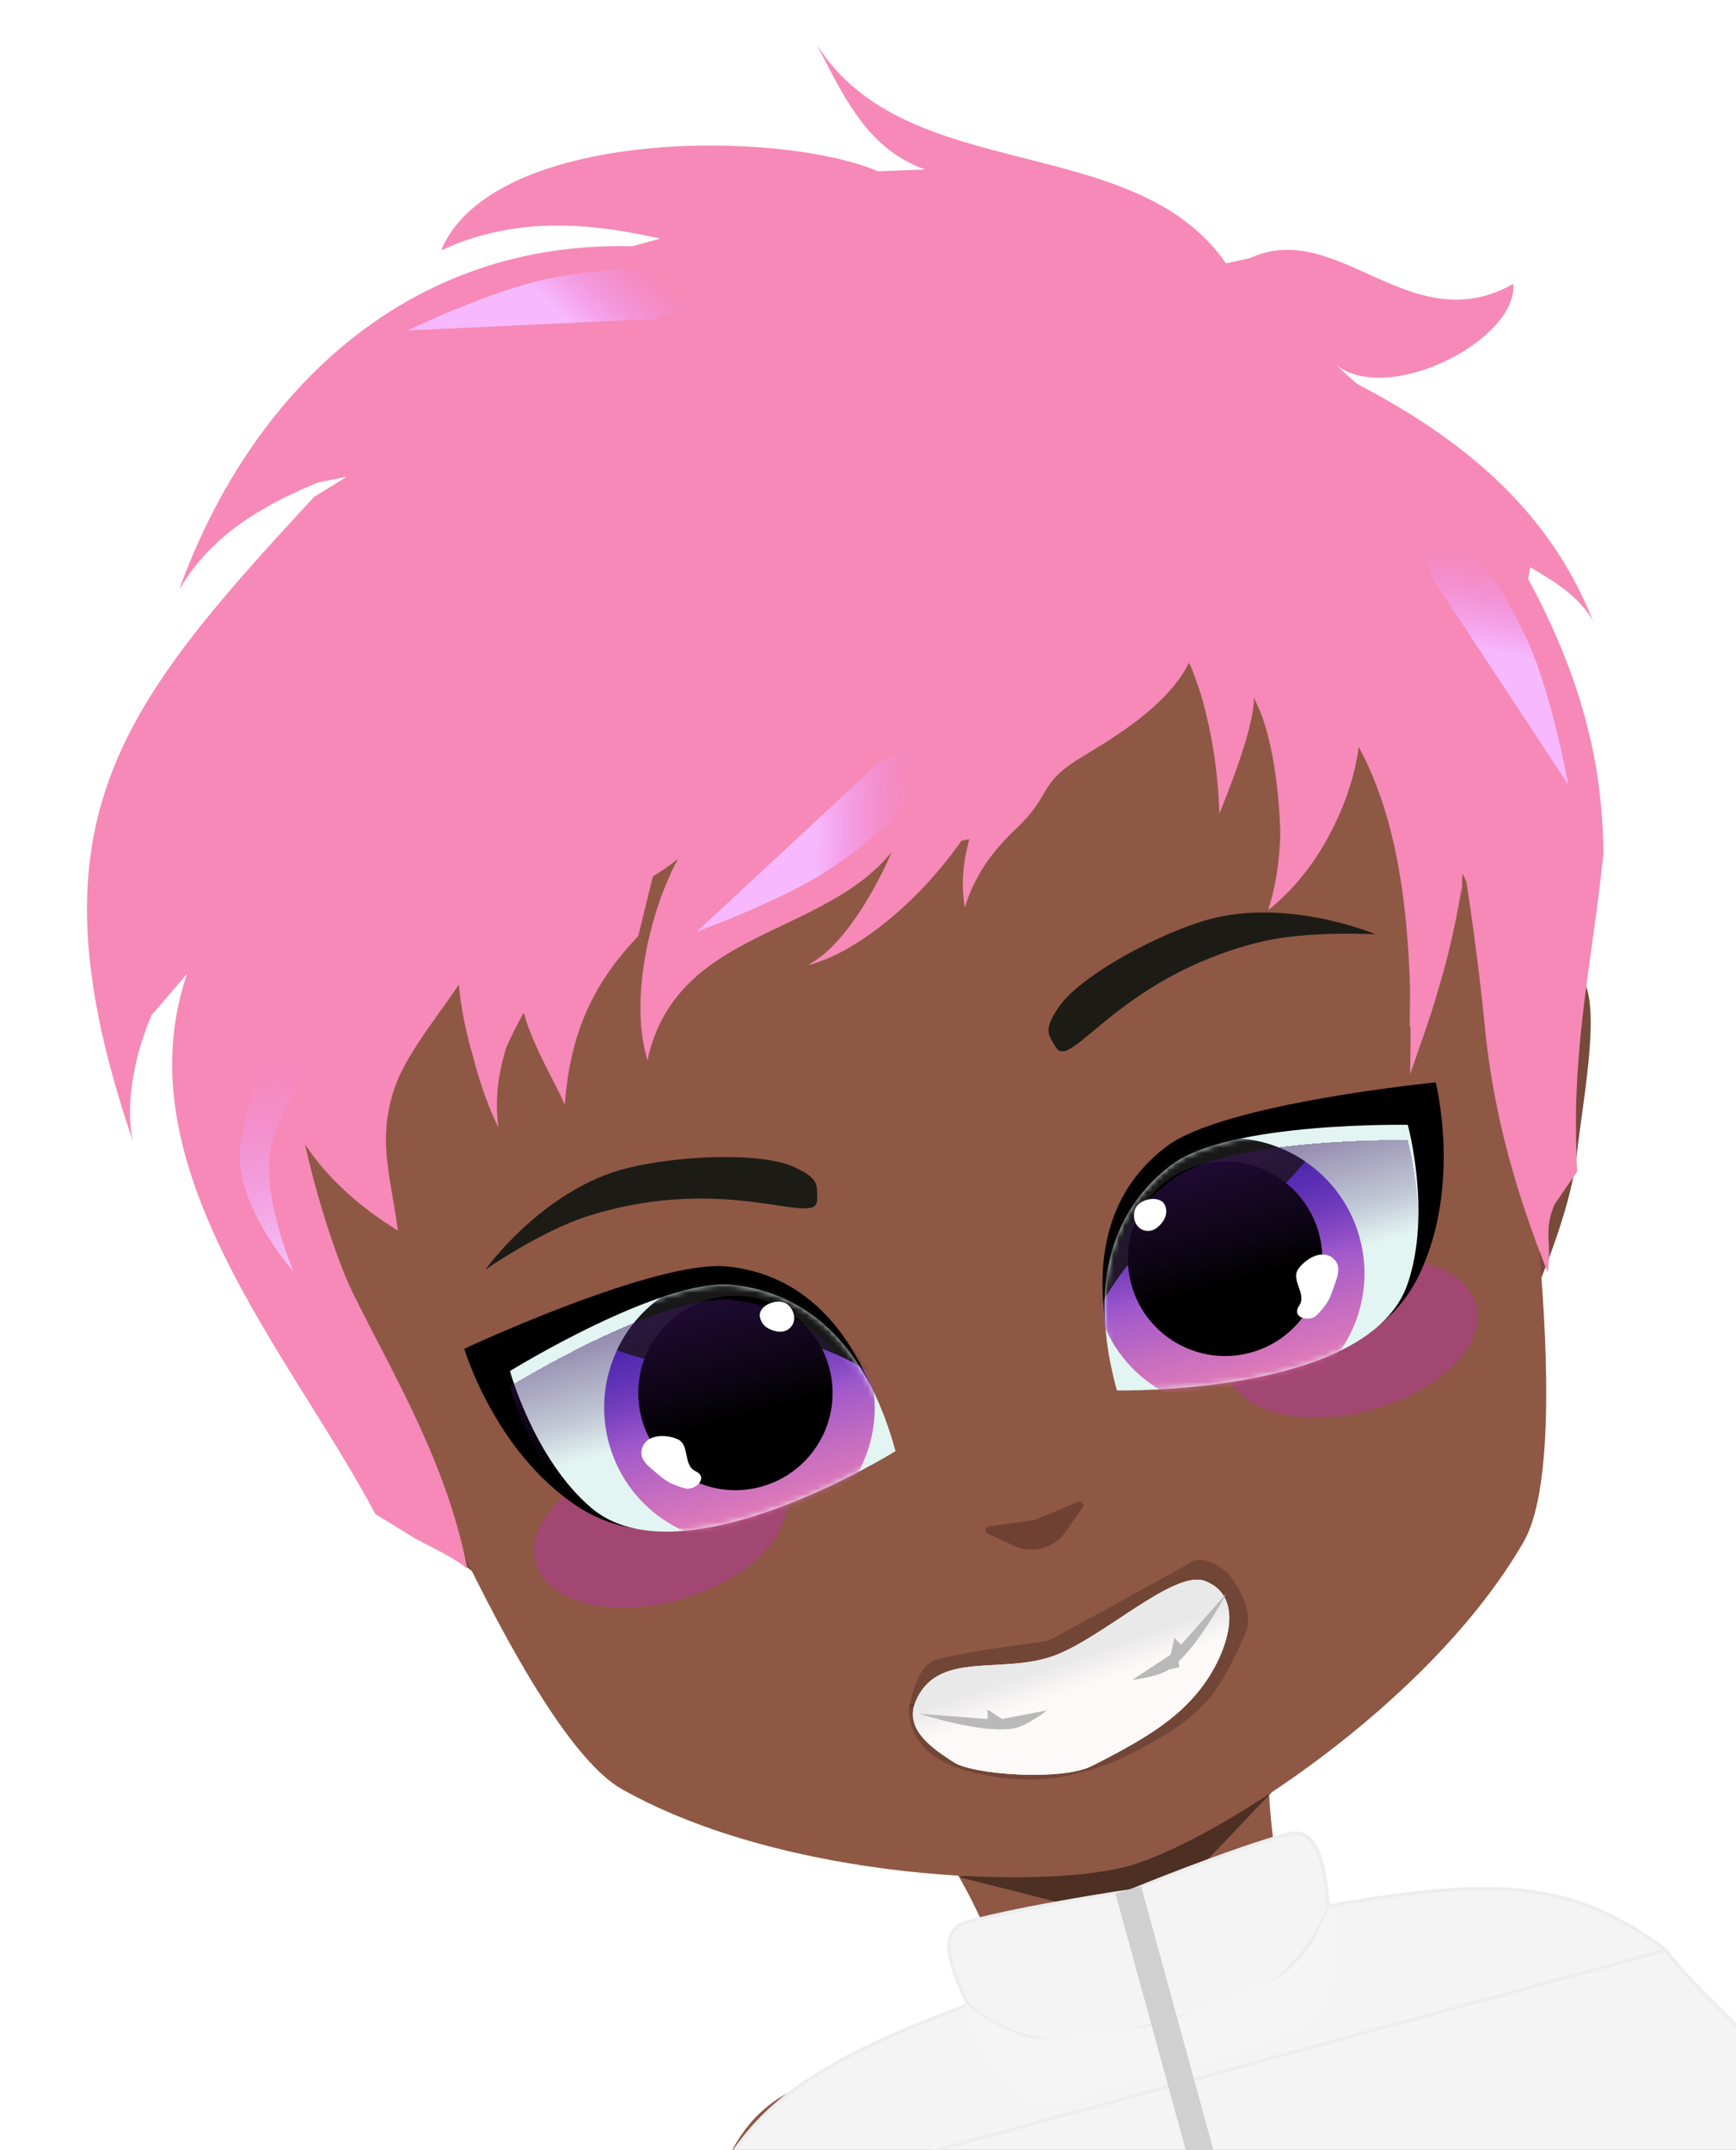 <svg width="311" height="385" viewBox="0 0 311 385" fill="none" xmlns="http://www.w3.org/2000/svg">
<g clip-path="url(#clip0_1025_30930)">
<g clip-path="url(#clip1_1025_30930)">
<path d="M278.048 174.789C273.544 177.164 269.654 184.799 269.654 184.799L275.097 231.313C275.097 231.313 281.35 217.012 282.417 207.23C283.802 194.532 289.283 168.863 278.048 174.789Z" fill="#774A3A"/>
<path d="M55.351 235.84C60.437 235.587 67.676 240.17 67.676 240.17L86.714 282.957C86.714 282.957 74.043 273.844 68.137 265.974C60.47 255.758 42.664 236.472 55.351 235.84Z" fill="#774A3A"/>
<path d="M126.27 396.254C130.183 386.332 132.755 379.431 141.099 374.804C182.498 351.844 224.244 339.553 271.414 339.079C280.766 338.986 286.236 343.778 294.506 350.134C314.937 365.835 325.089 414.481 325.089 414.481L135.184 466.541C135.184 466.541 116.885 420.05 126.27 396.254Z" fill="#8E5845"/>
<path d="M238.152 354.749L179.53 370.82C179.53 370.82 180.11 357.609 177.931 349.659C175.752 341.709 168.516 330.641 168.516 330.641L227.138 314.57C227.138 314.57 227.123 327.656 229.295 335.578C231.467 343.5 238.152 354.749 238.152 354.749Z" fill="#8E5845"/>
<path d="M228.074 320.686L171.758 336.125L205.254 344.647L228.074 320.686Z" fill="#4D2F24"/>
<path d="M111.402 320.394C94.215 310.715 67.257 244.705 55.933 213.741C38.228 165.328 86.733 120.782 139.559 106.301C192.384 91.819 256.824 105.403 266.283 156.076C272.332 188.486 282.804 259.016 272.956 276.106C256.141 305.283 217.266 330.026 202.035 334.202C186.804 338.377 140.746 336.918 111.402 320.394Z" fill="#8E5845"/>
<path d="M190.963 274.258L193.912 269.997C194.3 269.436 193.716 268.715 193.087 268.978L185.472 272.16C185.418 272.183 185.362 272.198 185.304 272.207L177.131 273.352C176.455 273.447 176.321 274.364 176.941 274.649L181.651 276.811C184.963 278.332 188.889 277.255 190.963 274.258Z" fill="#704133"/>
<g opacity="0.3" filter="url(#filter0_f_1025_30930)">
<ellipse cx="13.902" cy="22.829" rx="13.902" ry="22.829" transform="matrix(0.578 0.816 -0.927 0.374 255.219 219.766)" fill="#CB1FDA"/>
</g>
<g opacity="0.3" filter="url(#filter1_f_1025_30930)">
<ellipse cx="13.902" cy="22.829" rx="13.902" ry="22.829" transform="matrix(-0.081 0.997 0.989 -0.151 96.82 263.188)" fill="#CB1FDA"/>
</g>
<path d="M167.753 297.209C163.916 298.26 162.972 305.601 162.972 305.601L193.457 301.847L219.757 281.536C219.757 281.536 216.064 278.313 213.584 279.687C202.211 285.992 187.726 293.858 187.726 293.858C187.726 293.858 173.681 295.583 167.753 297.209Z" fill="#030101" fill-opacity="0.2"/>
<path d="M173.589 317.209C161.425 314.17 162.881 305.273 162.881 305.273C162.881 305.273 178.402 303.909 190.816 298.677C203.449 293.353 219.756 281.537 219.756 281.537C219.756 281.537 225.523 287.644 222.916 293.064C218.406 302.445 216.764 306.79 203.415 313.636C190.066 320.482 180.419 318.915 173.589 317.209Z" fill="#030101" fill-opacity="0.2"/>
<path d="M164.018 304.732C167.874 295.458 179.223 299.919 188.687 296.555C197.398 293.459 210.291 281.072 215.804 283.102C223.317 285.867 219.987 296.093 215.08 302.419C210.894 307.816 205.161 311.441 195.511 316.282C190.218 318.937 174.345 317.836 170.894 315.595C167.444 313.354 161.883 309.867 164.018 304.732Z" fill="url(#paint0_linear_1025_30930)"/>
<path d="M164.018 304.732C167.874 295.458 179.223 299.919 188.687 296.555C197.398 293.459 210.291 281.072 215.804 283.102C223.317 285.867 219.987 296.093 215.08 302.419C210.894 307.816 205.161 311.441 195.511 316.282C190.218 318.937 174.345 317.836 170.894 315.595C167.444 313.354 161.883 309.867 164.018 304.732Z" fill="url(#paint1_linear_1025_30930)"/>
<path d="M179.519 307.827L187.59 306.289C187.59 306.289 183.958 309.101 181.599 309.522C175.852 310.549 164.726 306.888 164.726 306.888L176.932 307.842L176.923 306.135L179.519 307.827Z" fill="#B9B9B9"/>
<path d="M209.713 296.324L202.841 300.828C202.841 300.828 207.407 300.325 209.396 298.988L211.273 298.57L211.118 297.576C215.447 293.441 219.696 285.367 219.696 285.367L211.583 294.537L210.403 293.303L209.713 296.324Z" fill="#B9B9B9"/>
<g style="mix-blend-mode:multiply">
<path d="M209.097 205.23C202.301 210.312 193.185 221.229 199.793 245.33C199.793 245.33 242.542 252.732 254.25 228.277C261.919 212.26 257.2 193.83 257.2 193.83C257.2 193.83 219.346 197.565 209.097 205.23Z" fill="black"/>
</g>
<path d="M209.996 208.524C203.2 213.606 193.477 224.889 200.084 248.991C200.084 248.991 245.298 250.007 252.173 229.912C256.522 217.203 252.198 201.433 252.198 201.433C252.198 201.433 220.245 200.859 209.996 208.524Z" fill="#E3F5F2"/>
<mask id="mask0_1025_30930" style="mask-type:alpha" maskUnits="userSpaceOnUse" x="197" y="201" width="58" height="48">
<path d="M209.999 208.52C203.204 213.602 193.48 224.885 200.088 248.987C200.088 248.987 245.301 250.003 252.177 229.908C256.525 217.199 252.202 201.429 252.202 201.429C252.202 201.429 220.249 200.855 209.999 208.52Z" fill="#E3F5F2"/>
</mask>
<g mask="url(#mask0_1025_30930)">
<circle cx="220.195" cy="228.051" r="24.246" transform="rotate(-15.33 220.195 228.051)" fill="url(#paint2_linear_1025_30930)"/>
<path d="M213.785 204.668C200.871 208.208 193.272 221.547 196.813 234.461C196.813 234.461 201.203 226.035 205.992 222.738C208.99 220.674 211.1 220.221 214.523 218.983C218.536 217.532 221.309 218.127 225.062 216.094C229.158 213.876 233.818 207.993 233.818 207.993C228.153 204.15 220.905 202.716 213.785 204.668Z" fill="#181818"/>
<circle cx="219.471" cy="225.418" r="17.416" transform="rotate(-15.33 219.471 225.418)" fill="black"/>
</g>
<g style="mix-blend-mode:multiply" opacity="0.5" filter="url(#filter2_d_1025_30930)">
<path d="M209.996 208.524C203.2 213.606 193.477 224.889 200.084 248.991C200.084 248.991 245.298 250.007 252.173 229.912C256.522 217.203 252.198 201.433 252.198 201.433C252.198 201.433 220.245 200.859 209.996 208.524Z" fill="url(#paint3_linear_1025_30930)" shape-rendering="crispEdges"/>
</g>
<path d="M232.663 227.135C234.215 225.133 237.073 223.685 238.92 225.42C240.55 226.95 239.414 229.016 238.718 231.141C238.101 233.025 237.343 233.97 235.998 235.427C234.654 236.884 231.247 236.003 232.732 233.844C234.216 231.685 231.058 229.206 232.663 227.135Z" fill="white"/>
<path d="M205.069 220.357C203.553 219.999 202.829 218.295 203.293 216.709C203.922 214.56 207.984 213.897 208.739 215.919C209.19 217.125 208.828 218.244 207.936 219.236C207.112 220.153 206.2 220.624 205.069 220.357Z" fill="white"/>
<g style="mix-blend-mode:multiply">
<path d="M130.375 226.807C138.812 227.713 152.221 232.455 158.828 256.557C158.828 256.557 125.829 284.723 103.287 269.658C88.522 259.791 83.183 241.531 83.183 241.531C83.183 241.531 117.65 225.44 130.375 226.807Z" fill="black"/>
</g>
<path d="M131.277 230.103C139.714 231.009 153.832 235.756 160.439 259.858C160.439 259.858 122.064 283.789 105.903 270.01C95.681 261.295 91.358 245.525 91.358 245.525C91.358 245.525 118.552 228.736 131.277 230.103Z" fill="#E3F5F2"/>
<mask id="mask1_1025_30930" style="mask-type:alpha" maskUnits="userSpaceOnUse" x="91" y="230" width="70" height="45">
<path d="M131.281 230.103C139.718 231.009 153.836 235.756 160.443 259.858C160.443 259.858 122.068 283.789 105.907 270.01C95.685 261.295 91.362 245.525 91.362 245.525C91.362 245.525 118.555 228.736 131.281 230.103Z" fill="#E3F5F2"/>
</mask>
<g mask="url(#mask1_1025_30930)">
<circle cx="24.246" cy="24.246" r="24.246" transform="matrix(-0.964 0.264 0.264 0.964 149.441 222.309)" fill="url(#paint4_linear_1025_30930)"/>
<path d="M126.058 228.719C138.973 225.179 152.311 232.777 155.852 245.692C155.852 245.692 147.779 240.682 141.977 240.289C138.346 240.042 136.3 240.728 132.724 241.409C128.532 242.207 126.45 244.133 122.185 244.298C117.53 244.479 110.522 241.795 110.522 241.795C113.435 235.6 118.939 230.67 126.058 228.719Z" fill="#181818"/>
<circle cx="17.416" cy="17.416" r="17.416" transform="matrix(-0.964 0.264 0.264 0.964 143.938 228.066)" fill="black"/>
</g>
<g style="mix-blend-mode:multiply" opacity="0.5" filter="url(#filter3_d_1025_30930)">
<path d="M131.277 230.103C139.714 231.009 153.832 235.756 160.439 259.858C160.439 259.858 122.064 283.789 105.903 270.01C95.681 261.295 91.358 245.525 91.358 245.525C91.358 245.525 118.552 228.736 131.277 230.103Z" fill="url(#paint5_linear_1025_30930)" shape-rendering="crispEdges"/>
</g>
<path d="M121.272 257.673C118.915 256.742 115.719 256.954 115.015 259.388C114.394 261.536 116.424 262.734 118.106 264.206C119.598 265.512 120.732 265.939 122.631 266.507C124.531 267.074 127.012 264.579 124.634 263.479C122.256 262.379 123.709 258.636 121.272 257.673Z" fill="white"/>
<path d="M141.558 237.77C142.679 236.689 142.433 234.854 141.224 233.726C139.588 232.199 135.756 233.699 136.137 235.824C136.365 237.091 137.246 237.869 138.52 238.268C139.696 238.637 140.721 238.577 141.558 237.77Z" fill="white"/>
<path d="M146.388 214.833C146.362 212.168 146.791 211.088 142.265 208.988C136.614 206.366 122.24 206.815 112.562 209.137C97.377 212.781 86.96 227.352 86.96 227.352C86.96 227.352 96.99 220.378 105.472 217.723C130.458 209.901 146.437 220.038 146.388 214.833Z" fill="#1D1B16"/>
<path d="M189.155 187.534C187.79 185.244 186.863 184.545 189.637 180.397C193.1 175.219 205.612 168.127 215.085 165.078C229.95 160.293 246.425 167.323 246.425 167.323C246.425 167.323 234.231 166.582 225.606 168.725C200.196 175.037 191.819 192.005 189.155 187.534Z" fill="#1D1B16"/>
<g clip-path="url(#clip2_1025_30930)">
<path d="M271.072 50.962C271.087 50.951 271.103 50.946 271.116 50.939C271.745 60.865 248.95 72.653 239.383 65.397L243.072 68.726C261.748 78.446 277.314 91.06 285.247 110.854C285.219 110.819 285.2 110.788 285.176 110.751C285.218 110.852 285.266 110.95 285.305 111.052C283.423 107.912 280.841 105.806 278.008 103.96C276.804 103.161 275.534 102.407 274.265 101.654L274.142 101.581L273.772 103.678C277.607 110.773 280.415 117.331 282.446 123.503C282.609 123.993 282.751 124.47 282.905 124.954C283.152 125.749 283.39 126.539 283.614 127.318C283.797 127.946 283.967 128.563 284.133 129.182C284.3 129.832 284.462 130.477 284.616 131.117L284.618 131.123C284.771 131.747 284.924 132.373 285.058 132.991C285.232 133.773 285.38 134.548 285.531 135.322C285.603 135.677 285.688 136.04 285.753 136.394C285.766 136.455 285.772 136.518 285.78 136.585C286.016 137.909 286.219 139.214 286.39 140.509C286.466 141.077 286.53 141.638 286.595 142.202L286.603 142.273C286.683 142.972 286.755 143.67 286.818 144.36C287.08 147.117 287.21 149.827 287.243 152.499C287.245 152.585 287.246 152.671 287.245 152.758C285.478 170.644 281.708 186.561 282.41 206.172C282.453 207.384 282.454 208.559 282.535 209.8L278.483 215.702C277.434 218.256 277.343 219.832 277.403 221.551C277.46 223.195 277.653 224.975 277.274 227.882C275.876 224.387 274.594 220.91 273.422 217.436C269.685 206.41 267.136 195.415 266 183.838C265.615 179.906 264.691 170.984 262.716 157.952C262.716 157.952 262.472 157.405 262.01 156.428L261.999 156.626C261.964 157.298 261.928 157.967 261.881 158.637C261.896 158.534 261.911 158.431 261.926 158.328C262.199 156.601 261.604 162.052 261.773 160.328C261.804 159.941 261.806 159.565 261.839 159.199C261.854 159.011 261.868 158.824 261.881 158.637C261.822 159.041 261.761 159.446 261.702 159.851C261.485 161.126 261.26 162.436 260.996 163.724C260.906 164.262 260.805 164.776 260.682 165.301C260.379 166.737 260.074 168.173 259.717 169.595C259.635 169.888 259.59 170.2 259.508 170.493C259.064 172.293 258.568 174.103 258.063 175.865C258.053 175.922 258.044 175.978 258.007 176.042C257.515 177.772 257.006 179.51 256.45 181.203C256.381 181.439 256.306 181.65 256.233 181.887C255.584 183.937 254.852 185.938 254.146 187.957C254.125 188.01 254.111 188.064 254.093 188.116C253.792 188.967 253.5 189.823 253.208 190.679C253.022 191.224 252.841 191.775 252.646 192.312C252.646 192.261 252.649 192.203 252.648 192.149C252.647 192.171 252.635 192.193 252.627 192.216C252.638 191.651 252.645 191.057 252.653 190.481C252.688 188.307 252.71 186.071 252.704 183.76C252.649 183.862 252.6 183.972 252.544 184.071L252.611 177.385C252.448 171.408 252.038 165.188 251.15 159.056C251.134 158.916 251.115 158.781 251.092 158.646C250.961 157.759 250.809 156.871 250.658 155.988L250.643 155.905C250.565 155.446 250.482 155 250.403 154.553C250.231 153.611 250.036 152.676 249.838 151.742C249.751 151.358 249.662 150.971 249.574 150.584C249.471 150.152 249.364 149.725 249.258 149.298L249.256 149.292C249.222 149.168 249.192 149.043 249.158 148.919C248.982 148.188 248.784 147.463 248.585 146.738C248.431 146.189 248.265 145.65 248.102 145.106C247.895 144.431 247.684 143.752 247.45 143.07C247.434 143.013 247.408 142.958 247.393 142.901L247.374 142.85C247.268 142.549 247.157 142.236 247.033 141.946C246.763 141.158 246.461 140.346 246.14 139.568C246.026 139.246 245.89 138.933 245.75 138.621C245.396 137.828 245.064 137.024 244.699 136.258C244.463 135.807 244.245 135.379 244.01 134.931C243.826 134.549 243.635 134.14 243.423 133.764C242.079 143.687 236.687 154.095 230.012 160.496C229.973 160.536 229.936 160.6 229.866 160.644C229.015 161.448 228.16 162.223 227.274 162.899C227.266 162.872 227.282 162.839 227.276 162.816C227.289 162.783 227.296 162.745 227.309 162.713C227.278 162.732 227.256 162.756 227.23 162.778C228.477 159.12 229.27 154.158 229.381 148.773C229.367 148.683 229.354 148.597 229.35 148.501C228.948 138.14 227.318 131.721 226.085 128.235C225.693 127.253 225.276 126.285 224.809 125.359L224.865 125.34C224.709 125.047 224.615 124.889 224.615 124.889C224.863 130.291 219.028 144.241 218.46 145.695C218.46 145.645 218.452 145.586 218.452 145.535C218.445 145.548 218.437 145.561 218.438 145.575C218.42 144.885 218.381 144.162 218.342 143.444L218.331 143.237C218.3 142.784 218.298 142.355 218.261 141.893C218.237 141.528 218.192 141.154 218.163 140.783C218.069 139.611 217.946 138.414 217.783 137.2L217.777 137.154C217.693 136.475 217.61 135.799 217.505 135.119C217.448 134.741 217.381 134.366 217.321 133.989C217.202 133.264 217.073 132.517 216.926 131.77C216.92 131.722 216.907 131.675 216.897 131.627C216.688 130.533 216.449 129.451 216.189 128.372C216.154 128.219 216.123 128.065 216.085 127.913C216.046 127.679 215.991 127.481 215.936 127.279C215.645 126.111 215.335 124.98 214.973 123.859C214.94 123.739 214.882 123.617 214.84 123.466C214.541 122.571 214.243 121.682 213.904 120.826C213.756 120.405 213.596 120.019 213.439 119.629C213.302 119.313 213.154 119 213.018 118.688C213.002 118.721 212.983 118.755 212.966 118.785C212.537 119.577 212.106 120.345 211.586 121.082L211.478 121.278C210.375 122.822 209.114 124.275 207.656 125.678C207.525 125.793 207.395 125.912 207.249 126.06C206.61 126.639 205.965 127.22 205.264 127.795C205.181 127.872 205.067 127.957 204.96 128.04C204.195 128.683 203.379 129.311 202.556 129.915C202.353 130.054 202.125 130.199 201.927 130.358L201.879 130.393C201.269 130.823 200.654 131.258 200.014 131.669C199.697 131.893 199.379 132.089 199.064 132.308L199.01 132.344C198.459 132.705 197.911 133.064 197.331 133.408C196.351 134.03 195.361 134.626 194.35 135.228C194.283 135.272 194.213 135.32 194.145 135.364C185.52 140.517 188.917 141.913 181.925 148.509C179.921 150.383 178.152 152.416 176.637 154.613C176.528 154.78 176.411 154.946 176.295 155.115C175.643 156.159 175.026 157.223 174.496 158.314C174.39 158.509 174.33 158.684 174.221 158.876C173.714 160.043 173.229 161.205 172.877 162.463L172.861 162.496C172.854 162.469 172.847 162.446 172.857 162.389C172.858 162.367 172.856 162.346 172.851 162.326C172.845 162.346 172.833 162.367 172.825 162.391C172.165 158.339 172.528 154.217 173.666 150.275L172.242 150.568C167.952 156.695 162.264 162.692 156.157 167.072C156.09 167.116 156.004 167.197 155.937 167.241C154.75 168.082 153.569 168.839 152.367 169.547C152.343 169.553 152.35 169.577 152.326 169.583C151.109 170.3 149.859 170.938 148.623 171.493C148.549 171.514 148.472 171.535 148.404 171.579C147.298 172.044 146.209 172.451 145.122 172.774C145.018 172.803 144.955 172.849 144.881 172.869C145.045 172.784 145.21 172.674 145.371 172.58C145.182 172.639 145.002 172.692 144.811 172.747C151.051 169.601 156.911 159.216 159.772 152.537C159.585 152.761 159.402 152.988 159.212 153.217C159.155 153.287 159.115 153.352 159.048 153.395C158.918 153.559 158.782 153.699 158.647 153.837L158.618 153.867C158.371 154.151 158.125 154.41 157.871 154.667C157.684 154.852 157.47 155.047 157.263 155.266C156.773 155.726 156.275 156.161 155.754 156.6C155.544 156.795 155.347 156.961 155.133 157.153C154.842 157.366 154.555 157.582 154.287 157.789C154.039 157.965 153.822 158.133 153.571 158.31C153.31 158.515 152.99 158.715 152.702 158.927C152.482 159.099 152.227 159.248 152.006 159.417C151.712 159.606 151.391 159.802 151.093 159.992C150.841 160.141 150.614 160.286 150.386 160.428C150.065 160.624 149.744 160.82 149.388 160.997C149.186 161.139 148.977 161.247 148.766 161.359C148.419 161.566 148.046 161.773 147.675 161.958C147.565 162.042 147.444 162.104 147.33 162.16C140.794 165.659 133.691 168.338 127.784 172.472C127.761 172.479 127.734 172.486 127.717 172.516C127.198 172.875 126.66 173.268 126.162 173.675C126.139 173.681 126.109 173.689 126.092 173.719C123.474 175.79 121.153 178.241 119.312 181.289C119.312 181.289 119.289 181.324 119.272 181.354C118.927 181.936 118.609 182.539 118.277 183.171C118.283 183.192 118.265 183.222 118.249 183.25L118.244 183.26C117.287 185.229 116.522 187.412 115.975 189.918C115.929 189.75 115.895 189.561 115.85 189.382C112.809 178.58 116.421 163.151 121.455 153.819C121.274 153.962 121.083 154.094 120.907 154.229C120.513 154.553 120.114 154.85 119.687 155.159C119.4 155.374 119.101 155.561 118.79 155.783C118.356 156.068 117.927 156.345 117.472 156.632C117.311 156.741 117.133 156.844 116.965 156.951L114.343 167.61C112.206 169.895 110.308 172.18 108.708 174.541C106.49 177.855 104.783 181.3 103.546 185.103C102.316 188.904 101.534 193.065 101.175 197.821C100.906 197.22 100.623 196.595 100.315 195.946C100.285 195.929 100.271 195.879 100.257 195.829C100.012 195.329 99.74 194.834 99.49 194.307C98.396 192.183 97.183 189.878 96.078 187.41C95.806 186.802 95.543 186.185 95.288 185.555C95.178 185.286 95.067 185.028 94.96 184.754C94.651 183.955 94.358 183.137 94.092 182.297L94.132 182.272C94.036 181.962 93.914 181.675 93.824 181.36C92.642 183.47 91.558 185.582 90.678 187.634C89.213 192.445 88.582 197.276 89.334 201.966C87.808 199.029 86.129 194.564 84.843 189.584C84.824 189.514 84.805 189.432 84.782 189.363C83.595 185.319 82.619 180.788 82.193 176.351C79.343 180.56 76.095 184.737 73.671 188.747C73.561 188.939 73.458 189.13 73.341 189.295C73.053 189.811 72.757 190.296 72.495 190.801C72.336 191.086 72.201 191.36 72.065 191.639L72.058 191.653C71.852 192.059 71.639 192.468 71.458 192.871C71.197 193.484 70.963 194.093 70.755 194.687C70.715 194.752 70.662 194.85 70.659 194.93C70.053 196.72 69.682 198.391 69.427 200.002C69.427 200.002 69.433 200.025 69.417 200.058C69.34 200.566 69.29 201.067 69.24 201.568L69.24 201.568C69.234 201.837 69.223 202.085 69.207 202.331C69.197 202.583 69.164 202.859 69.159 203.131C69.142 203.568 69.148 203.971 69.162 204.404C69.153 204.476 69.15 204.549 69.148 204.621L69.147 204.65C69.15 205.136 69.167 205.593 69.21 206.039C69.201 206.096 69.207 206.12 69.221 206.17C69.221 206.578 69.278 206.97 69.307 207.366C69.304 207.475 69.332 207.575 69.336 207.683C69.355 207.845 69.377 208.009 69.399 208.172L69.407 208.23C69.766 211.368 70.404 214.537 70.944 218.033C71.006 218.417 71.06 218.806 71.115 219.2L71.13 219.306C71.182 219.667 71.24 220.009 71.287 220.378C64.437 216.166 58.589 210.95 54.63 204.891C55.602 209.225 56.699 213.279 57.798 216.907C59.84 223.632 61.888 228.85 63.172 231.457C70.622 246.542 80.007 261.882 83.697 280.816C83.689 280.814 83.688 280.811 83.688 280.811C83.694 280.845 83.703 280.879 83.713 280.913C80.954 278.667 77.583 277.289 74.263 275.439L67.251 271.138C66.342 269.413 65.358 267.666 64.349 265.908C63.763 264.889 63.17 263.868 62.559 262.838C52.707 246.254 39.735 228.22 33.915 209.412C30.365 197.974 29.463 186.25 33.519 174.39L27.157 181.787C24.349 188.24 22.262 197.413 23.818 204.459C23.598 203.816 23.419 203.215 23.213 202.583C22.745 201.188 22.293 199.804 21.875 198.45C21.655 197.742 21.453 197.054 21.244 196.361C20.83 194.966 20.439 193.594 20.07 192.249L19.605 190.551C19.143 188.787 18.715 187.056 18.335 185.368C18.314 185.262 18.283 185.151 18.258 185.046C17.84 183.154 17.475 181.31 17.154 179.507C17.109 179.249 17.072 178.996 17.026 178.738C16.771 177.213 16.544 175.716 16.355 174.249C16.313 173.925 16.271 173.601 16.237 173.279C16.041 171.644 15.881 170.035 15.775 168.462C15.778 168.447 15.774 168.434 15.774 168.419C13.639 136.605 29.498 117.872 56.275 88.978L62.133 85.376L57.023 86.377C50.527 89.063 44.25 92.296 39.155 96.918L38.722 97.34C36.221 99.66 34.006 102.331 32.208 105.454C32.255 105.326 32.314 105.198 32.359 105.073C32.303 105.172 32.235 105.266 32.179 105.364C45.291 69.396 73.638 43.058 113.253 44.104L118.262 42.731C115.683 42.154 113.131 41.645 110.605 41.258C99.938 39.636 89.498 40.009 79.092 44.81C79.114 44.761 79.146 44.719 79.169 44.67C79.129 44.684 79.097 44.697 79.065 44.713C88.408 22.982 139.47 23.116 157.304 30.675L165.713 30.351C155.502 26.652 151.427 17.854 146.448 8.215C146.448 8.215 146.448 8.215 146.448 8.215L146.448 8.215C146.448 8.215 146.448 8.215 146.448 8.215C146.471 8.248 146.495 8.282 146.522 8.317C146.485 8.245 146.444 8.176 146.41 8.106C162.42 33.404 203.031 23.248 219.644 47.165L223.909 46.237C239.682 38.937 252.678 61.254 271.079 50.845C271.086 50.883 271.072 50.922 271.072 50.962Z" fill="#F689B7"/>
<path d="M57.191 170.787C57.191 170.787 49.137 183.395 46.165 192.388C44.597 197.131 43.96 199.888 43.138 204.816C41.407 215.197 52.562 227.679 52.562 227.679C52.562 227.679 47.023 214.617 48.409 206.178C49.579 199.058 56.6 189.618 56.6 189.618L57.191 170.787Z" fill="url(#paint6_linear_1025_30930)"/>
<path d="M280.978 140.578L256.608 103.558L251.058 85.554C251.058 85.554 262.159 95.584 267.403 103.471C270.169 107.63 271.513 110.121 273.608 114.656C278.022 124.21 280.978 140.578 280.978 140.578Z" fill="url(#paint7_linear_1025_30930)"/>
<path d="M73.016 59.174L117.29 57.119L135.117 51.021C135.117 51.021 120.476 47.94 111.013 48.335C106.023 48.544 103.217 48.921 98.318 49.893C87.994 51.941 73.016 59.174 73.016 59.174Z" fill="url(#paint8_linear_1025_30930)"/>
<path d="M124.824 166.836L157.309 136.685L174.15 128.237C174.15 128.237 166.091 140.842 159.179 147.318C155.534 150.733 153.299 152.47 149.173 155.285C140.479 161.217 124.824 166.836 124.824 166.836Z" fill="url(#paint9_linear_1025_30930)"/>
</g>
<path d="M172.971 344.292C183.712 341.347 202.533 338.608 202.533 338.608L208.857 361.678L211.942 372.932L222.32 410.787L123.26 437.943C112.808 434.791 125.084 406.761 125.39 396.659C132.896 378.987 142.444 370.492 173.434 359.037C170.914 353.856 167.421 345.814 172.971 344.292Z" fill="#F4F4F4"/>
<path d="M208.857 361.678L202.533 338.608C202.533 338.608 183.712 341.347 172.971 344.292C167.421 345.814 170.914 353.856 173.434 359.037M208.857 361.678C208.857 361.678 196.508 366.301 188.442 365.46C182.946 364.886 177.646 362.618 173.434 359.037M208.857 361.678L211.942 372.932M173.434 359.037C142.444 370.492 132.896 378.987 125.39 396.659M125.39 396.659L211.942 372.932M125.39 396.659C125.084 406.761 112.808 434.791 123.26 437.943L222.32 410.787L211.942 372.932" stroke="#EDEDED" stroke-width="0.583"/>
<path d="M230.857 328.423C220.116 331.367 202.529 338.609 202.529 338.609L208.854 361.679L211.939 372.932L222.316 410.788L321.376 383.632C328.76 375.59 303.906 357.739 298.491 349.205C283.022 337.831 270.478 335.393 237.978 341.342C237.503 335.601 236.408 326.901 230.857 328.423Z" fill="#F4F4F4"/>
<path d="M208.854 361.679L202.529 338.609C202.529 338.609 220.116 331.367 230.857 328.423C236.408 326.901 237.503 335.601 237.978 341.342M208.854 361.679C208.854 361.679 221.835 359.358 228.343 354.521C232.778 351.225 236.181 346.571 237.978 341.342M208.854 361.679L211.939 372.932M237.978 341.342C270.478 335.393 283.022 337.831 298.491 349.205M298.491 349.205L211.939 372.932M298.491 349.205C303.906 357.739 328.76 375.59 321.376 383.632L222.316 410.788L211.939 372.932" stroke="#EDEDED" stroke-width="0.583"/>
<g style="mix-blend-mode:plus-darker">
<path d="M185.209 376.167C177.196 374.046 173.012 358.797 173.012 358.797C173.012 358.797 179.187 364.346 186.078 365.129C193.65 365.99 208.957 362.044 208.957 362.044C208.957 362.044 222.907 357.394 229.402 353.961C234.969 351.018 237.981 341.34 237.981 341.34C237.981 341.34 241.236 360.047 233.08 363.044C211.091 371.125 210.894 370.188 199.429 373.331C193.384 374.988 190.683 377.616 185.209 376.167Z" fill="#F5F5F5"/>
</g>
<rect x="199.82" y="339.055" width="4.781" height="77.859" transform="rotate(-15.33 199.82 339.055)" fill="#D0D0D0"/>
</g>
</g>
<defs>
<filter id="filter0_f_1025_30930" x="189.387" y="195.402" width="105.403" height="88.504" filterUnits="userSpaceOnUse" color-interpolation-filters="sRGB">
<feFlood flood-opacity="0" result="BackgroundImageFix"/>
<feBlend mode="normal" in="SourceGraphic" in2="BackgroundImageFix" result="shape"/>
<feGaussianBlur stdDeviation="15.025" result="effect1_foregroundBlur_1025_30930"/>
</filter>
<filter id="filter1_f_1025_30930" x="65.609" y="229.265" width="105.297" height="88.664" filterUnits="userSpaceOnUse" color-interpolation-filters="sRGB">
<feFlood flood-opacity="0" result="BackgroundImageFix"/>
<feBlend mode="normal" in="SourceGraphic" in2="BackgroundImageFix" result="shape"/>
<feGaussianBlur stdDeviation="15.025" result="effect1_foregroundBlur_1025_30930"/>
</filter>
<filter id="filter2_d_1025_30930" x="195.151" y="201.422" width="61.694" height="53.042" filterUnits="userSpaceOnUse" color-interpolation-filters="sRGB">
<feFlood flood-opacity="0" result="BackgroundImageFix"/>
<feColorMatrix in="SourceAlpha" type="matrix" values="0 0 0 0 0 0 0 0 0 0 0 0 0 0 0 0 0 0 127 0" result="hardAlpha"/>
<feOffset dy="2.732"/>
<feGaussianBlur stdDeviation="1.366"/>
<feComposite in2="hardAlpha" operator="out"/>
<feColorMatrix type="matrix" values="0 0 0 0 0 0 0 0 0 0 0 0 0 0 0 0 0 0 0.25 0"/>
<feBlend mode="normal" in2="BackgroundImageFix" result="effect1_dropShadow_1025_30930"/>
<feBlend mode="normal" in="SourceGraphic" in2="effect1_dropShadow_1025_30930" result="shape"/>
</filter>
<filter id="filter3_d_1025_30930" x="88.627" y="230.023" width="74.542" height="49.725" filterUnits="userSpaceOnUse" color-interpolation-filters="sRGB">
<feFlood flood-opacity="0" result="BackgroundImageFix"/>
<feColorMatrix in="SourceAlpha" type="matrix" values="0 0 0 0 0 0 0 0 0 0 0 0 0 0 0 0 0 0 127 0" result="hardAlpha"/>
<feOffset dy="2.732"/>
<feGaussianBlur stdDeviation="1.366"/>
<feComposite in2="hardAlpha" operator="out"/>
<feColorMatrix type="matrix" values="0 0 0 0 0 0 0 0 0 0 0 0 0 0 0 0 0 0 0.25 0"/>
<feBlend mode="normal" in2="BackgroundImageFix" result="effect1_dropShadow_1025_30930"/>
<feBlend mode="normal" in="SourceGraphic" in2="effect1_dropShadow_1025_30930" result="shape"/>
</filter>
<linearGradient id="paint0_linear_1025_30930" x1="176.523" y1="293.037" x2="219.346" y2="311.041" gradientUnits="userSpaceOnUse">
<stop stop-color="#F5F5F5"/>
<stop offset="1" stop-color="#FDF9F9"/>
</linearGradient>
<linearGradient id="paint1_linear_1025_30930" x1="187.911" y1="298.414" x2="189.685" y2="303.593" gradientUnits="userSpaceOnUse">
<stop stop-color="#E9E9E9"/>
<stop offset="1" stop-color="#FDF9F9"/>
</linearGradient>
<linearGradient id="paint2_linear_1025_30930" x1="220.195" y1="203.805" x2="220.195" y2="252.297" gradientUnits="userSpaceOnUse">
<stop stop-color="#2F1EED"/>
<stop offset="1" stop-color="#F569A4" stop-opacity="0.8"/>
</linearGradient>
<linearGradient id="paint3_linear_1025_30930" x1="220.401" y1="204.272" x2="227.443" y2="229.96" gradientUnits="userSpaceOnUse">
<stop stop-color="#3E1564"/>
<stop offset="0.555" stop-color="#3E1564" stop-opacity="0.4"/>
<stop offset="0.825" stop-color="#3E1564" stop-opacity="0"/>
</linearGradient>
<linearGradient id="paint4_linear_1025_30930" x1="24.246" y1="0" x2="24.246" y2="48.491" gradientUnits="userSpaceOnUse">
<stop stop-color="#2F1EED"/>
<stop offset="1" stop-color="#F569A4" stop-opacity="0.8"/>
</linearGradient>
<linearGradient id="paint5_linear_1025_30930" x1="120.158" y1="231.751" x2="127.2" y2="257.44" gradientUnits="userSpaceOnUse">
<stop stop-color="#3E1564"/>
<stop offset="0.555" stop-color="#3E1564" stop-opacity="0.4"/>
<stop offset="0.825" stop-color="#3E1564" stop-opacity="0"/>
</linearGradient>
<linearGradient id="paint6_linear_1025_30930" x1="51.93" y1="228.401" x2="49.867" y2="188.683" gradientUnits="userSpaceOnUse">
<stop stop-color="#F5C5FA"/>
<stop offset="1" stop-color="#ED8AF6" stop-opacity="0"/>
</linearGradient>
<linearGradient id="paint7_linear_1025_30930" x1="253.988" y1="114.292" x2="256.997" y2="97.441" gradientUnits="userSpaceOnUse">
<stop stop-color="#F7B8FD"/>
<stop offset="1" stop-color="#ED8AF6" stop-opacity="0"/>
</linearGradient>
<linearGradient id="paint8_linear_1025_30930" x1="110.148" y1="65.55" x2="122.01" y2="53.207" gradientUnits="userSpaceOnUse">
<stop stop-color="#F7B8FD"/>
<stop offset="1" stop-color="#ED8AF6" stop-opacity="0"/>
</linearGradient>
<linearGradient id="paint9_linear_1025_30930" x1="146.29" y1="135.874" x2="163.407" y2="136.058" gradientUnits="userSpaceOnUse">
<stop stop-color="#F7B8FD"/>
<stop offset="1" stop-color="#ED8AF6" stop-opacity="0"/>
</linearGradient>
<clipPath id="clip0_1025_30930">
<rect width="311" height="385" fill="white"/>
</clipPath>
<clipPath id="clip1_1025_30930">
<rect width="1600" height="500" fill="white" transform="translate(-1289 -115)"/>
</clipPath>
<clipPath id="clip2_1025_30930">
<rect width="444.617" height="427.543" fill="white" transform="translate(-104.785 57.141) rotate(-15.33)"/>
</clipPath>
</defs>
</svg>
